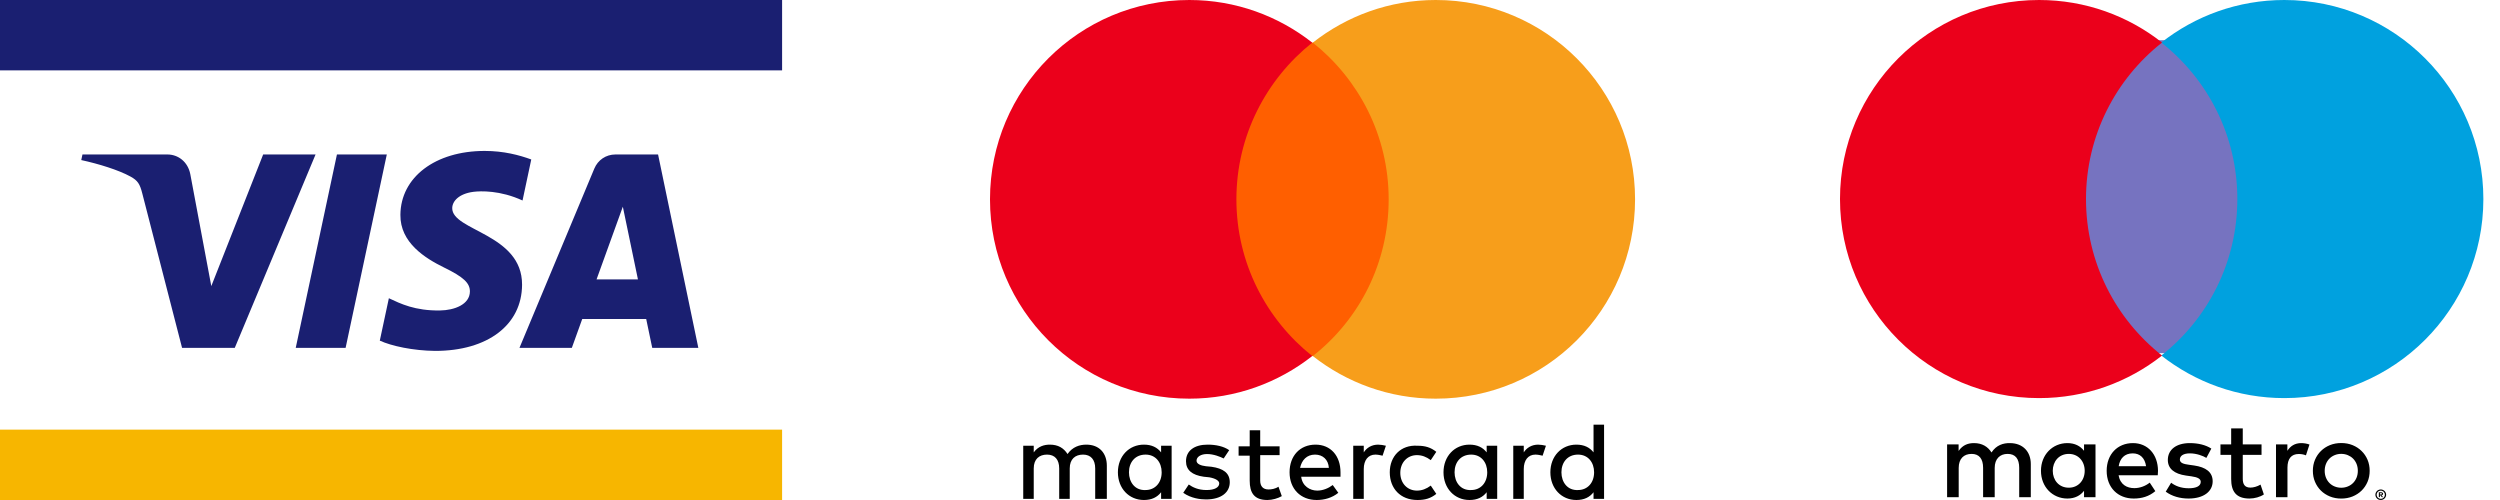 <?xml version="1.0" encoding="UTF-8"?>
<svg width="75px" height="15px" viewBox="0 0 75 15" version="1.1" xmlns="http://www.w3.org/2000/svg" xmlns:xlink="http://www.w3.org/1999/xlink">
    <!-- Generator: Sketch 52.3 (67297) - http://www.bohemiancoding.com/sketch -->
    <title>Card Logos</title>
    <desc>Created with Sketch.</desc>
    <g id="Symbols" stroke="none" stroke-width="1" fill="none" fill-rule="evenodd">
        <g id="Mobile/Footer" transform="translate(-220, -357)" fill-rule="nonzero">
            <g id="Icons">
                <g transform="translate(25, 357)">
                    <g id="Card-Logos" transform="translate(195, 0)">
                        <g id="Maestro" transform="translate(55.2, -0)">
                            <path d="M16.197,13.056 L16.197,13.018 L16.233,13.018 C16.241,13.018 16.247,13.019 16.252,13.022 C16.257,13.025 16.26,13.03 16.26,13.037 C16.26,13.044 16.257,13.049 16.252,13.052 C16.247,13.055 16.241,13.056 16.233,13.056 L16.197,13.056 Z M16.233,13.084 C16.252,13.084 16.266,13.08 16.276,13.071 C16.286,13.063 16.292,13.052 16.292,13.037 C16.292,13.025 16.287,13.015 16.279,13.007 C16.271,12.999 16.26,12.995 16.245,12.993 L16.293,12.938 L16.255,12.938 L16.211,12.992 L16.197,12.992 L16.197,12.938 L16.165,12.938 L16.165,13.084 L16.233,13.084 Z M16.224,12.887 C16.241,12.887 16.256,12.891 16.271,12.897 C16.286,12.903 16.299,12.912 16.31,12.923 C16.321,12.934 16.329,12.947 16.336,12.962 C16.342,12.977 16.345,12.993 16.345,13.01 C16.345,13.027 16.342,13.043 16.336,13.058 C16.329,13.073 16.321,13.086 16.31,13.097 C16.299,13.108 16.286,13.117 16.271,13.123 C16.256,13.129 16.241,13.133 16.224,13.133 C16.206,13.133 16.19,13.129 16.175,13.123 C16.16,13.117 16.147,13.108 16.136,13.097 C16.125,13.086 16.116,13.073 16.11,13.058 C16.103,13.043 16.1,13.027 16.1,13.01 C16.1,12.993 16.103,12.977 16.11,12.962 C16.116,12.947 16.125,12.934 16.136,12.923 C16.147,12.912 16.16,12.903 16.175,12.897 C16.19,12.891 16.206,12.887 16.224,12.887 Z M16.224,13.168 C16.246,13.168 16.267,13.164 16.286,13.155 C16.305,13.147 16.322,13.136 16.337,13.122 C16.351,13.107 16.363,13.091 16.371,13.071 C16.38,13.052 16.384,13.032 16.384,13.01 C16.384,12.988 16.38,12.968 16.371,12.949 C16.363,12.93 16.351,12.914 16.337,12.899 C16.322,12.885 16.305,12.874 16.286,12.865 C16.267,12.857 16.246,12.853 16.224,12.853 C16.201,12.853 16.18,12.857 16.16,12.865 C16.14,12.874 16.123,12.885 16.109,12.899 C16.095,12.914 16.083,12.93 16.075,12.949 C16.066,12.968 16.062,12.988 16.062,13.01 C16.062,13.032 16.066,13.052 16.075,13.071 C16.083,13.091 16.095,13.107 16.109,13.122 C16.123,13.136 16.14,13.147 16.16,13.155 C16.18,13.164 16.201,13.168 16.224,13.168 Z M13.839,14.559 C13.908,14.559 14.007,14.546 14.084,14.516 L13.978,14.192 C13.905,14.222 13.832,14.232 13.762,14.232 C13.537,14.232 13.424,14.086 13.424,13.824 L13.424,12.936 L13.08,12.936 L13.08,14.52 L13.421,14.52 L13.421,14.328 C13.511,14.467 13.64,14.559 13.839,14.559 Z M12.646,14.205 L12.083,14.205 L12.083,13.489 C12.083,13.33 12.139,13.224 12.312,13.224 C12.401,13.224 12.514,13.254 12.616,13.314 L12.716,13.019 C12.606,12.943 12.434,12.896 12.285,12.896 C11.878,12.896 11.735,13.115 11.735,13.483 L11.735,14.205 L11.414,14.205 L11.414,14.52 L11.735,14.52 L11.735,15 L12.083,15 L12.083,14.52 L12.646,14.52 L12.646,14.205 Z M10.991,14.115 C10.895,14.175 10.699,14.251 10.497,14.251 C10.308,14.251 10.196,14.182 10.196,14.066 C10.196,13.96 10.315,13.93 10.464,13.91 L10.626,13.887 C10.971,13.837 11.18,13.691 11.18,13.413 C11.18,13.112 10.915,12.896 10.457,12.896 C10.199,12.896 9.961,12.963 9.772,13.102 L9.934,13.37 C10.05,13.281 10.222,13.204 10.461,13.204 C10.696,13.204 10.822,13.274 10.822,13.397 C10.822,13.486 10.732,13.536 10.544,13.562 L10.381,13.585 C10.027,13.635 9.835,13.794 9.835,14.053 C9.835,14.367 10.093,14.559 10.494,14.559 C10.746,14.559 10.974,14.503 11.14,14.394 L10.991,14.115 Z M8.361,13.867 C8.397,14.096 8.536,14.251 8.781,14.251 C9.003,14.251 9.146,14.112 9.182,13.867 L8.361,13.867 Z M9.54,13.728 C9.537,14.222 9.232,14.559 8.788,14.559 C8.324,14.559 8,14.222 8,13.728 C8,13.224 8.337,12.896 8.811,12.896 C9.05,12.896 9.268,12.956 9.46,13.118 L9.292,13.373 C9.159,13.267 8.99,13.208 8.831,13.208 C8.609,13.208 8.407,13.311 8.357,13.595 L9.533,13.595 C9.537,13.639 9.54,13.681 9.54,13.728 Z M15.037,14.236 C14.966,14.236 14.901,14.223 14.84,14.198 C14.78,14.173 14.727,14.139 14.683,14.094 C14.639,14.05 14.604,13.996 14.579,13.934 C14.554,13.871 14.541,13.803 14.541,13.728 C14.541,13.653 14.554,13.584 14.579,13.522 C14.604,13.46 14.639,13.406 14.683,13.362 C14.727,13.317 14.78,13.282 14.84,13.258 C14.901,13.233 14.966,13.22 15.037,13.22 C15.108,13.22 15.173,13.233 15.234,13.258 C15.294,13.282 15.347,13.317 15.392,13.362 C15.436,13.406 15.471,13.46 15.497,13.522 C15.522,13.584 15.535,13.653 15.535,13.728 C15.535,13.803 15.522,13.871 15.497,13.934 C15.471,13.996 15.436,14.05 15.392,14.094 C15.347,14.139 15.294,14.173 15.234,14.198 C15.173,14.223 15.108,14.236 15.037,14.236 Z M15.037,14.561 C15.159,14.561 15.273,14.54 15.377,14.498 C15.481,14.455 15.571,14.397 15.647,14.322 C15.723,14.248 15.783,14.16 15.826,14.059 C15.869,13.957 15.89,13.847 15.89,13.728 C15.89,13.609 15.869,13.499 15.826,13.397 C15.783,13.296 15.723,13.208 15.647,13.133 C15.571,13.059 15.481,13.001 15.377,12.958 C15.273,12.916 15.159,12.895 15.037,12.895 C14.915,12.895 14.801,12.916 14.697,12.958 C14.593,13.001 14.503,13.059 14.428,13.133 C14.352,13.208 14.293,13.296 14.25,13.397 C14.207,13.499 14.186,13.609 14.186,13.728 C14.186,13.847 14.207,13.957 14.25,14.059 C14.293,14.16 14.352,14.248 14.428,14.322 C14.503,14.397 14.593,14.455 14.697,14.498 C14.801,14.54 14.915,14.561 15.037,14.561 Z M6.383,13.728 C6.383,14.006 6.566,14.235 6.864,14.235 C7.148,14.235 7.341,14.016 7.341,13.728 C7.341,13.44 7.148,13.221 6.864,13.221 C6.566,13.221 6.383,13.45 6.383,13.728 Z M7.665,13.728 L7.665,14.52 L7.321,14.52 L7.321,14.328 C7.211,14.47 7.046,14.559 6.821,14.559 C6.377,14.559 6.029,14.212 6.029,13.728 C6.029,13.244 6.377,12.896 6.821,12.896 C7.046,12.896 7.211,12.986 7.321,13.128 L7.321,12.936 L7.665,12.936 L7.665,13.728 Z M5.724,12.936 L5.724,13.93 C5.724,14.304 5.486,14.556 5.101,14.559 C4.899,14.563 4.691,14.5 4.545,14.278 C4.435,14.453 4.263,14.559 4.021,14.559 C3.852,14.559 3.687,14.51 3.558,14.324 L3.558,14.52 L3.213,14.52 L3.213,12.936 L3.561,12.936 L3.561,13.814 C3.561,14.089 3.713,14.235 3.948,14.235 C4.177,14.235 4.293,14.086 4.293,13.817 L4.293,12.936 L4.641,12.936 L4.641,13.814 C4.641,14.089 4.8,14.235 5.028,14.235 C5.264,14.235 5.376,14.086 5.376,13.817 L5.376,12.936 L5.724,12.936 Z" id="path" fill="#000000" transform="translate(9.798, 13.926) scale(1, -1) translate(-9.798, -13.926) "></path>
                            <polygon id="path" fill="#7673C0" transform="translate(9.842, 5.9) scale(-1, 1) rotate(-180) translate(-9.842, -5.9) " points="12.455 1.205 7.23 1.205 7.23 10.594 12.455 10.594"></polygon>
                            <path d="M19.301,5.971 C19.301,2.674 16.627,0 13.33,0 C11.937,0 10.655,0.477 9.639,1.277 C11.028,2.37 11.92,4.066 11.92,5.971 C11.92,7.876 11.028,9.573 9.639,10.666 C10.655,11.466 11.937,11.943 13.33,11.943 C16.627,11.943 19.301,9.269 19.301,5.971" id="path" fill="#00A1DF"></path>
                            <path d="M7.38,5.971 C7.38,7.876 8.272,9.573 9.661,10.666 C8.645,11.466 7.364,11.943 5.971,11.943 C2.673,11.943 0,9.269 0,5.971 C0,2.674 2.673,0 5.971,0 C7.364,0 8.645,0.477 9.661,1.277 C8.272,2.37 7.38,4.066 7.38,5.971" id="path" fill="#EB001B"></path>
                        </g>
                        <g id="Mastercard" transform="translate(29.7, 0)">
                            <path d="M3.505,14.967 L3.505,13.97 C3.505,13.588 3.272,13.339 2.89,13.339 C2.691,13.339 2.475,13.405 2.326,13.621 C2.209,13.439 2.043,13.339 1.794,13.339 C1.628,13.339 1.445,13.389 1.312,13.571 L1.312,13.372 L0.997,13.372 L0.997,14.967 L1.312,14.967 L1.312,14.053 C1.312,13.771 1.478,13.638 1.711,13.638 C1.944,13.638 2.076,13.787 2.076,14.053 L2.076,14.967 L2.392,14.967 L2.392,14.053 C2.392,13.771 2.558,13.638 2.791,13.638 C3.023,13.638 3.156,13.787 3.156,14.053 L3.156,14.967 L3.505,14.967 Z M8.688,13.389 L8.106,13.389 L8.106,12.907 L7.791,12.907 L7.791,13.389 L7.458,13.389 L7.458,13.671 L7.791,13.671 L7.791,14.419 C7.791,14.784 7.924,15 8.322,15 C8.472,15 8.638,14.95 8.754,14.884 L8.654,14.601 C8.555,14.668 8.439,14.684 8.355,14.684 C8.189,14.684 8.106,14.585 8.106,14.419 L8.106,13.654 L8.688,13.654 L8.688,13.389 Z M11.645,13.339 C11.445,13.339 11.296,13.439 11.213,13.571 L11.213,13.372 L10.897,13.372 L10.897,14.967 L11.213,14.967 L11.213,14.07 C11.213,13.804 11.346,13.638 11.561,13.638 C11.628,13.638 11.711,13.654 11.777,13.671 L11.877,13.372 C11.811,13.355 11.711,13.339 11.645,13.339 Z M7.176,13.505 C7.01,13.389 6.777,13.339 6.528,13.339 C6.13,13.339 5.88,13.522 5.88,13.837 C5.88,14.103 6.063,14.252 6.412,14.302 L6.578,14.319 C6.761,14.352 6.877,14.419 6.877,14.502 C6.877,14.618 6.744,14.701 6.495,14.701 C6.246,14.701 6.08,14.618 5.963,14.535 L5.797,14.784 C6.03,14.95 6.312,14.983 6.478,14.983 C6.944,14.983 7.193,14.767 7.193,14.468 C7.193,14.186 6.993,14.053 6.645,14.003 L6.478,13.987 C6.329,13.97 6.196,13.92 6.196,13.821 C6.196,13.704 6.329,13.621 6.512,13.621 C6.711,13.621 6.91,13.704 7.01,13.754 L7.176,13.505 Z M11.993,14.169 C11.993,14.651 12.309,15 12.824,15 C13.056,15 13.223,14.95 13.389,14.817 L13.223,14.568 C13.09,14.668 12.957,14.718 12.807,14.718 C12.525,14.718 12.309,14.502 12.309,14.186 C12.309,13.87 12.525,13.654 12.807,13.654 C12.957,13.654 13.09,13.704 13.223,13.804 L13.389,13.555 C13.223,13.422 13.056,13.372 12.824,13.372 C12.326,13.339 11.993,13.688 11.993,14.169 Z M9.767,13.339 C9.302,13.339 8.987,13.671 8.987,14.169 C8.987,14.668 9.319,15 9.801,15 C10.033,15 10.266,14.934 10.449,14.784 L10.282,14.551 C10.15,14.651 9.983,14.718 9.817,14.718 C9.601,14.718 9.369,14.585 9.336,14.302 L10.515,14.302 L10.515,14.169 C10.515,13.671 10.216,13.339 9.767,13.339 Z M9.751,13.638 C9.983,13.638 10.15,13.787 10.166,14.037 L9.302,14.037 C9.352,13.804 9.502,13.638 9.751,13.638 Z M5.449,14.169 L5.449,13.372 L5.133,13.372 L5.133,13.571 C5.017,13.422 4.85,13.339 4.618,13.339 C4.169,13.339 3.837,13.688 3.837,14.169 C3.837,14.651 4.169,15 4.618,15 C4.85,15 5.017,14.917 5.133,14.767 L5.133,14.967 L5.449,14.967 L5.449,14.169 Z M4.169,14.169 C4.169,13.87 4.352,13.638 4.668,13.638 C4.967,13.638 5.15,13.87 5.15,14.169 C5.15,14.485 4.95,14.701 4.668,14.701 C4.352,14.718 4.169,14.468 4.169,14.169 Z M16.445,13.339 C16.246,13.339 16.096,13.439 16.013,13.571 L16.013,13.372 L15.698,13.372 L15.698,14.967 L16.013,14.967 L16.013,14.07 C16.013,13.804 16.146,13.638 16.362,13.638 C16.429,13.638 16.512,13.654 16.578,13.671 L16.678,13.372 C16.611,13.355 16.512,13.339 16.445,13.339 Z M15.216,14.169 L15.216,13.372 L14.9,13.372 L14.9,13.571 C14.784,13.422 14.618,13.339 14.385,13.339 C13.937,13.339 13.605,13.688 13.605,14.169 C13.605,14.651 13.937,15 14.385,15 C14.618,15 14.784,14.917 14.9,14.767 L14.9,14.967 L15.216,14.967 L15.216,14.169 Z M13.937,14.169 C13.937,13.87 14.12,13.638 14.435,13.638 C14.734,13.638 14.917,13.87 14.917,14.169 C14.917,14.485 14.718,14.701 14.435,14.701 C14.12,14.718 13.937,14.468 13.937,14.169 Z M18.422,14.169 L18.422,12.741 L18.106,12.741 L18.106,13.571 C17.99,13.422 17.824,13.339 17.591,13.339 C17.143,13.339 16.811,13.688 16.811,14.169 C16.811,14.651 17.143,15 17.591,15 C17.824,15 17.99,14.917 18.106,14.767 L18.106,14.967 L18.422,14.967 L18.422,14.169 Z M17.143,14.169 C17.143,13.87 17.326,13.638 17.641,13.638 C17.94,13.638 18.123,13.87 18.123,14.169 C18.123,14.485 17.924,14.701 17.641,14.701 C17.326,14.718 17.143,14.468 17.143,14.169 Z" id="XMLID_567_" fill="#000000"></path>
                            <rect id="Rectangle-path" fill="#FF5F00" x="6.811" y="1.279" width="5.764" height="9.402"></rect>
                            <path d="M7.392,5.98 C7.392,4.07 8.289,2.375 9.668,1.279 C8.654,0.482 7.375,0 5.98,0 C2.674,0 0,2.674 0,5.98 C0,9.286 2.674,11.96 5.98,11.96 C7.375,11.96 8.654,11.478 9.668,10.681 C8.289,9.585 7.392,7.89 7.392,5.98 Z" id="XMLID_330_" fill="#EB001B"></path>
                            <path d="M19.352,5.98 C19.352,9.286 16.678,11.96 13.372,11.96 C11.977,11.96 10.698,11.478 9.684,10.681 C11.08,9.585 11.96,7.89 11.96,5.98 C11.96,4.07 11.063,2.375 9.684,1.279 C10.698,0.482 11.977,0 13.372,0 C16.678,0 19.352,2.674 19.352,5.98 Z" id="Shape" fill="#F79E1B"></path>
                        </g>
                        <g id="Visa" transform="translate(0, 0)">
                            <polygon id="path" fill="#F7B600" points="-5.44534956e-14 15 23.463 15 23.463 12.889 -5.44534956e-14 12.889"></polygon>
                            <path d="M11.604,10.422 L10.368,4.62 L8.872,4.62 L10.108,10.422 L11.604,10.422 Z M17.897,6.675 L18.685,8.855 L19.138,6.675 L17.897,6.675 Z M19.567,4.62 L20.95,4.62 L19.742,10.422 L18.466,10.422 C18.178,10.422 17.936,10.255 17.829,9.997 L15.584,4.62 L17.155,4.62 L17.467,5.486 L19.386,5.486 L19.567,4.62 Z M15.662,6.514 C15.669,8.046 13.553,8.13 13.567,8.815 C13.571,9.023 13.769,9.244 14.201,9.301 C14.415,9.328 15.006,9.351 15.676,9.041 L15.938,10.272 C15.578,10.403 15.115,10.528 14.539,10.528 C13.06,10.528 12.02,9.74 12.012,8.61 C12.002,7.775 12.755,7.309 13.321,7.031 C13.904,6.747 14.1,6.564 14.097,6.31 C14.093,5.921 13.632,5.748 13.202,5.742 C12.45,5.73 12.014,5.946 11.666,6.109 L11.394,4.837 C11.744,4.676 12.389,4.536 13.057,4.529 C14.629,4.529 15.657,5.308 15.662,6.514 Z M9.467,10.422 L7.043,4.62 L5.462,4.62 L4.269,9.251 C4.197,9.535 4.134,9.64 3.914,9.76 C3.554,9.957 2.961,10.14 2.438,10.254 L2.474,10.422 L5.019,10.422 C5.343,10.422 5.635,10.206 5.709,9.831 L6.339,6.473 L7.895,10.422 L9.467,10.422 Z" id="path" fill="#1A1F71" transform="translate(11.694, 7.528) scale(1, -1) translate(-11.694, -7.528) "></path>
                            <polygon id="path" fill="#1A1F71" points="-5.44534956e-14 -4.22323986e-14 23.463 -4.22323986e-14 23.463 2.111 -5.44534956e-14 2.111"></polygon>
                        </g>
                    </g>
                </g>
            </g>
        </g>
    </g>
</svg>
